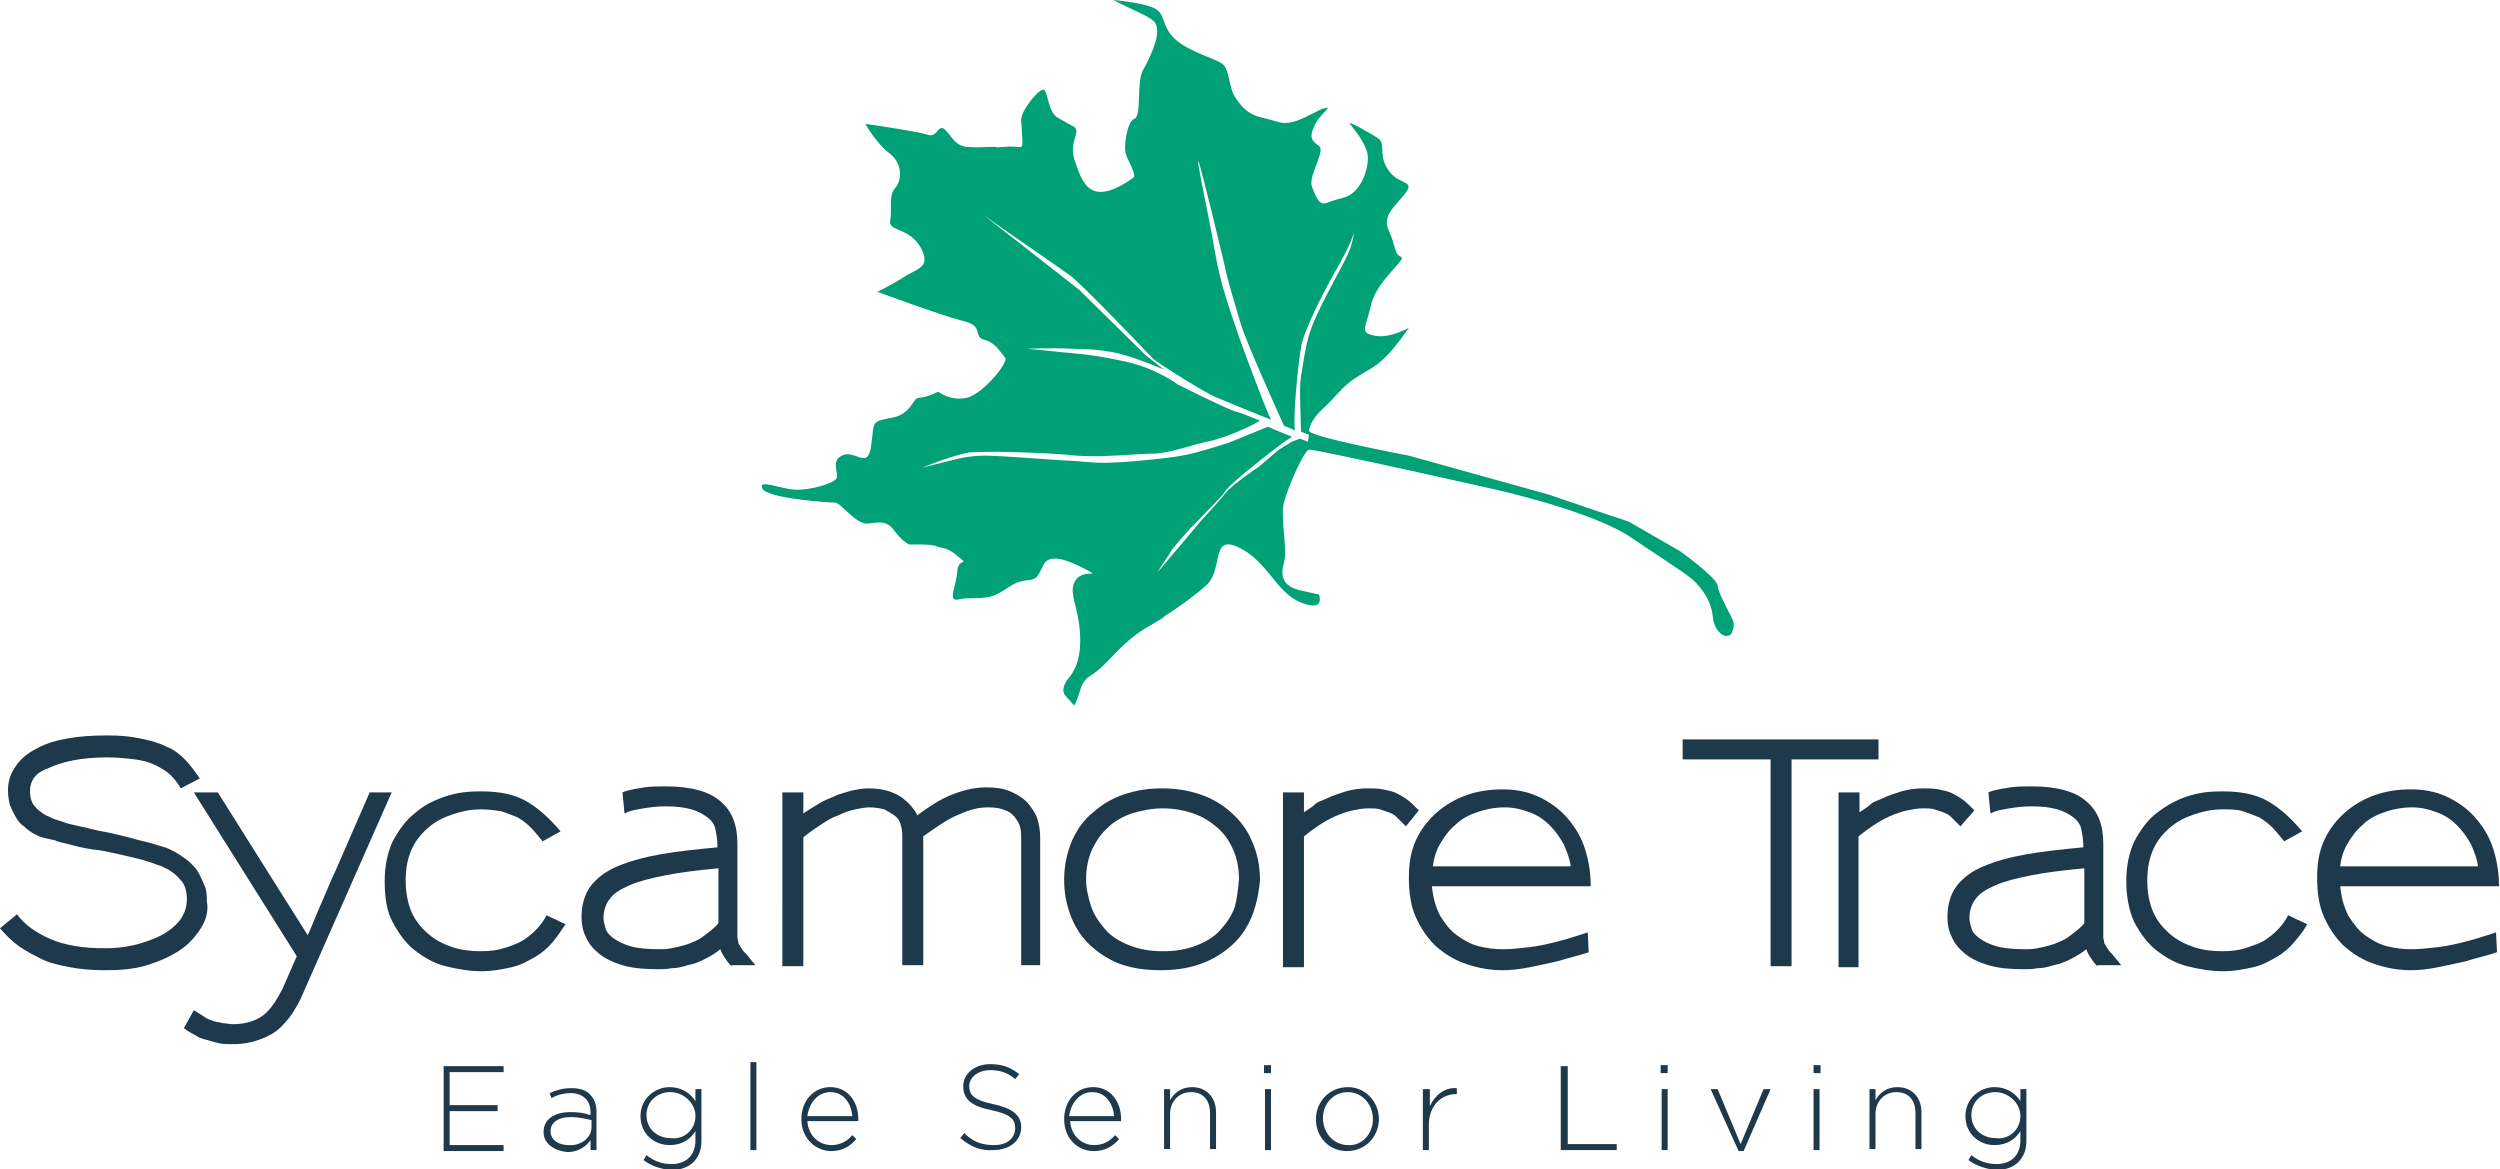 <?xml version="1.0" encoding="UTF-8"?> <svg xmlns="http://www.w3.org/2000/svg" xmlns:xlink="http://www.w3.org/1999/xlink" version="1.1" id="Layer_1" x="0px" y="0px" viewBox="0 0 250.2 117" style="enable-background:new 0 0 250.2 117;" xml:space="preserve"> <style type="text/css"> .st0{fill:#1E384C;} .st1{fill:#00A176;} </style> <g> <path class="st0" d="M20.1,92.9c-0.5,0.8-1.2,1.6-2.1,2.2c-0.9,0.6-2,1.1-3.3,1.5c-1.3,0.4-2.7,0.5-4.2,0.5c-1.3,0-2.4-0.1-3.5-0.3 c-1-0.2-2-0.4-2.8-0.8s-1.6-0.8-2.3-1.3c-0.7-0.5-1.3-1.1-1.9-1.8l1.7-1.4c0.8,1.1,2,1.9,3.4,2.5c1.4,0.6,3.2,0.9,5.4,0.9 c1.4,0,2.6-0.2,3.6-0.5c1-0.3,2-0.7,2.7-1.2c0.6-0.4,1.1-0.9,1.4-1.4c0.3-0.5,0.5-1.1,0.5-1.8c0-0.8-0.2-1.5-0.6-1.9 c-0.4-0.5-0.8-0.8-1.3-1.1c-0.3-0.1-0.5-0.3-0.9-0.4s-0.7-0.3-1.2-0.4c-0.5-0.2-1.1-0.3-1.9-0.5c-0.8-0.2-1.7-0.4-2.8-0.6 C9,85,8,84.8,7.3,84.6c-0.7-0.2-1.4-0.3-1.8-0.5C5,84,4.6,83.9,4.2,83.8s-0.6-0.3-0.9-0.4C3,83.2,2.7,83,2.4,82.7 c-0.3-0.2-0.6-0.5-0.8-0.9c-0.2-0.3-0.4-0.8-0.6-1.2c-0.1-0.4-0.2-0.9-0.2-1.5c0-0.8,0.2-1.6,0.7-2.3C2,76,2.7,75.4,3.7,74.9 c0.9-0.5,1.9-0.8,3.1-1c1.1-0.2,2.4-0.3,3.9-0.3c1.3,0,2.4,0.1,3.3,0.3c1,0.2,1.8,0.4,2.6,0.8c0.8,0.3,1.4,0.8,1.9,1.3 c0.5,0.5,1,1.2,1.5,1.9l-1.9,1c-0.3-0.5-0.6-0.9-1-1.3c-0.4-0.4-0.9-0.7-1.5-1c-0.6-0.3-1.3-0.5-2.1-0.6c-0.8-0.1-1.8-0.2-2.8-0.2 c-1.2,0-2.4,0.1-3.4,0.3c-1,0.2-1.9,0.5-2.5,0.8C3.6,77.3,3,78.1,3,79.2c0,0.5,0.1,1,0.4,1.4c0.3,0.4,0.7,0.7,1.2,1 c0.3,0.1,0.6,0.3,0.9,0.4c0.3,0.1,0.7,0.2,1.2,0.4c0.5,0.1,1.1,0.3,1.8,0.4c0.7,0.2,1.6,0.4,2.7,0.6c0.9,0.2,1.7,0.4,2.4,0.6 c0.7,0.2,1.3,0.3,1.9,0.5s1.1,0.3,1.5,0.5c0.4,0.2,0.8,0.4,1.2,0.7c0.3,0.2,0.6,0.4,0.9,0.7c0.3,0.3,0.6,0.6,0.8,1 c0.2,0.4,0.4,0.8,0.6,1.3c0.2,0.5,0.2,1,0.2,1.5C20.9,91.2,20.6,92.1,20.1,92.9z"></path> <path class="st0" d="M30.2,99.7c-0.2,0.5-0.5,1-0.8,1.5c-0.3,0.5-0.8,1.1-1.3,1.6c-0.5,0.5-1.2,0.9-2,1.2c-0.8,0.3-1.7,0.5-2.8,0.5 c-0.5,0-1,0-1.4-0.1c-0.4-0.1-0.8-0.2-1.1-0.3c-0.4-0.1-0.8-0.2-1.1-0.4s-0.8-0.4-1.3-0.8l1-1.8c0.5,0.3,0.8,0.5,1.1,0.7 s0.6,0.3,0.9,0.4c0.3,0.1,0.6,0.1,0.9,0.2c0.3,0,0.7,0.1,1,0.1c1.4,0,2.6-0.4,3.4-1.2c0.6-0.6,1.1-1.4,1.6-2.4l1.4-3.2L19.4,79.3 h2.4l4.9,7.8l4.1,6.5c0.5-1.1,0.9-2.2,1.4-3.3c0.5-1.1,0.9-2.2,1.4-3.2l3.4-7.8h2.2L30.2,99.7z"></path> <path class="st0" d="M55.3,94.3c-0.5,0.6-1.1,1.1-1.8,1.5s-1.4,0.8-2.3,1c-0.9,0.2-1.9,0.4-3,0.4c-1.2,0-2.4-0.2-3.6-0.5 c-1.2-0.3-2.2-0.9-3.1-1.6c-0.9-0.7-1.6-1.7-2.2-2.8c-0.6-1.1-0.8-2.5-0.8-4.1c0-1.6,0.3-2.9,0.8-4c0.6-1.1,1.3-2.1,2.2-2.8 c0.9-0.8,1.9-1.3,3.1-1.7c1.2-0.4,2.3-0.5,3.5-0.5c1.9,0,3.4,0.3,4.6,1s2.3,1.7,3.4,3l-1.8,1c-0.4-0.5-0.8-1-1.2-1.4 c-0.4-0.4-0.8-0.7-1.3-1c-0.5-0.2-1-0.4-1.6-0.6c-0.6-0.1-1.3-0.2-2.1-0.2c-1,0-1.9,0.2-2.8,0.5c-0.9,0.3-1.7,0.7-2.4,1.3 s-1.3,1.3-1.7,2.2c-0.4,0.9-0.6,1.9-0.6,3.1c0,1.2,0.2,2.3,0.6,3.2c0.4,0.9,1,1.6,1.7,2.2s1.5,1,2.4,1.3c0.9,0.3,1.9,0.4,2.8,0.4 c0.9,0,1.7-0.1,2.3-0.3c0.7-0.2,1.2-0.4,1.8-0.7c0.5-0.3,1-0.7,1.4-1.1s0.8-0.9,1.1-1.5l1.9,0.9C56.2,93.1,55.8,93.7,55.3,94.3z"></path> <path class="st0" d="M73.2,96.7c-0.3-0.3-0.5-0.6-0.7-0.9c-0.2-0.3-0.3-0.5-0.4-0.8c-0.5,0.4-1,0.7-1.6,1c-0.6,0.3-1.1,0.5-1.7,0.6 c-0.6,0.2-1.1,0.3-1.6,0.3c-0.5,0.1-0.9,0.1-1.3,0.1c-1.4,0-2.6-0.1-3.6-0.4c-1-0.3-1.8-0.7-2.4-1.2c-0.6-0.5-1-1-1.3-1.7 c-0.3-0.6-0.4-1.3-0.4-1.9c0-1.2,0.3-2.3,0.9-3.1c0.6-0.8,1.5-1.5,2.7-2c1.2-0.5,2.6-0.9,4.3-1.2c1.7-0.3,3.6-0.5,5.7-0.7v-0.1 c0-0.7-0.1-1.2-0.2-1.7c-0.1-0.5-0.4-0.9-0.8-1.2c-0.4-0.3-0.9-0.6-1.6-0.8c-0.7-0.2-1.5-0.3-2.6-0.3c-0.8,0-1.6,0.1-2.2,0.2 c-0.6,0.1-1.1,0.2-1.4,0.3c-0.3,0.1-0.4,0.2-0.5,0.2l-0.2-2.1c0,0,0.2-0.1,0.6-0.2c0.4-0.1,0.9-0.2,1.6-0.3s1.4-0.1,2.1-0.1 c2.5,0,4.4,0.5,5.5,1.5c1.2,1,1.7,2.4,1.7,4.3v8.4c0,0.4,0,0.6,0,0.9c0,0.2,0.1,0.4,0.1,0.6c0.1,0.2,0.2,0.3,0.3,0.5 c0.1,0.2,0.3,0.4,0.5,0.6l0.9,1.1H73.2z M71.9,86.9c-2.1,0.2-3.8,0.4-5.3,0.7s-2.7,0.6-3.6,1s-1.6,0.8-2,1.4 c-0.4,0.5-0.6,1.2-0.6,1.9c0,0.3,0.1,0.6,0.2,1s0.4,0.7,0.8,1s1,0.6,1.7,0.8c0.7,0.2,1.7,0.3,2.9,0.3c0.3,0,0.7,0,1.2-0.1 c0.5-0.1,1-0.2,1.6-0.4c0.5-0.2,1.1-0.4,1.6-0.8s1-0.7,1.5-1.3L71.9,86.9z"></path> <path class="st0" d="M102.2,96.7V84.1c0-0.5,0-0.9-0.1-1.3c-0.1-0.4-0.3-0.7-0.6-1.1c-0.2-0.2-0.5-0.5-0.9-0.6 c-0.4-0.2-1-0.3-1.7-0.3c-0.9,0-1.8,0.2-2.9,0.7c-0.5,0.2-1.1,0.5-1.7,0.9c-0.6,0.4-1.2,0.8-1.9,1.3v12.9h-2.1v-13 c0-0.5-0.1-0.9-0.2-1.2c-0.1-0.3-0.3-0.6-0.6-0.8s-0.6-0.4-1-0.6c-0.4-0.1-0.9-0.2-1.5-0.2c-0.4,0-0.9,0.1-1.4,0.2 c-0.5,0.1-1.1,0.3-1.7,0.6c-0.6,0.2-1.1,0.5-1.7,0.9s-1.2,0.8-1.8,1.3v12.9h-2.1V79.3h2.1l0,2.1c0.6-0.4,1.1-0.7,1.6-1 c0.5-0.3,1-0.5,1.5-0.7c0.6-0.3,1.2-0.4,1.8-0.6c0.6-0.1,1.1-0.2,1.6-0.2c0.8,0,1.5,0.1,2.1,0.3c0.6,0.2,1.2,0.5,1.6,0.9 c0.3,0.2,0.5,0.5,0.7,0.7c0.2,0.3,0.4,0.5,0.5,0.8c1.2-0.9,2.3-1.6,3.3-2c1.2-0.5,2.4-0.8,3.6-0.8c0.9,0,1.7,0.1,2.4,0.4 c0.7,0.3,1.2,0.6,1.7,1.1c0.4,0.5,0.8,1,1,1.6s0.3,1.3,0.3,1.9v12.8H102.2z"></path> <path class="st0" d="M125.4,91.4c-0.4,1.1-1,2.1-1.8,2.9c-0.8,0.8-1.8,1.5-3,2c-1.2,0.5-2.7,0.8-4.4,0.8c-1.6,0-3-0.2-4.3-0.7 c-1.2-0.5-2.2-1.2-3-2c-0.8-0.8-1.4-1.8-1.8-2.9s-0.6-2.2-0.6-3.5c0-1.4,0.3-2.7,0.8-3.9c0.5-1.1,1.2-2.1,2.1-2.8 c0.9-0.8,1.9-1.4,3.1-1.8c1.2-0.4,2.4-0.6,3.8-0.6s2.6,0.2,3.8,0.6c1.2,0.4,2.2,1,3.1,1.8c0.9,0.8,1.6,1.7,2.1,2.9 c0.5,1.1,0.8,2.4,0.8,3.9C126,89.2,125.8,90.3,125.4,91.4z M124,88c0-1.1-0.2-2.1-0.6-3c-0.4-0.9-0.9-1.6-1.6-2.2 c-0.7-0.6-1.5-1.1-2.4-1.4c-0.9-0.3-1.9-0.5-3-0.5s-2.1,0.2-3.1,0.5c-0.9,0.3-1.8,0.8-2.4,1.4c-0.7,0.6-1.2,1.4-1.6,2.2 c-0.4,0.9-0.6,1.9-0.6,3c0,0.9,0.2,1.8,0.5,2.7c0.3,0.9,0.8,1.6,1.4,2.3c0.6,0.7,1.4,1.2,2.4,1.6c1,0.4,2.1,0.6,3.4,0.6 c1.3,0,2.4-0.2,3.4-0.6c1-0.4,1.8-0.9,2.4-1.6c0.6-0.7,1.1-1.4,1.4-2.3C123.8,89.9,123.9,89,124,88L124,88z"></path> <path class="st0" d="M140.7,82.7c-0.5-0.5-0.8-0.8-1-1c-0.2-0.2-0.5-0.3-0.7-0.4c-0.3-0.1-0.6-0.2-0.9-0.3s-0.7-0.1-1.2-0.1 c-0.5,0-1,0.1-1.5,0.2c-0.5,0.1-1.1,0.3-1.8,0.6c-1.1,0.5-2.1,1.2-3.1,2v13.1h-2.1V79.3h2.1l0,2c0.4-0.3,0.8-0.5,1.1-0.8 s0.8-0.4,1.2-0.6c0.6-0.3,1.3-0.5,1.9-0.7c0.7-0.2,1.4-0.3,2.2-0.3c0.5,0,1,0,1.5,0.1s1,0.2,1.4,0.4c0.4,0.2,0.7,0.4,1,0.6 c0.3,0.2,0.7,0.6,1.2,1.1L140.7,82.7z"></path> <path class="st0" d="M143.3,88.6c0.1,1.2,0.4,2.2,0.8,3c0.5,0.8,1,1.5,1.7,2c0.7,0.5,1.4,0.9,2.2,1.1c0.8,0.2,1.6,0.3,2.4,0.3 c0.8,0,1.7-0.1,2.6-0.2c0.9-0.1,1.8-0.3,2.6-0.5c0.8-0.2,1.5-0.4,2.1-0.6c0.6-0.2,1-0.3,1.2-0.4l0.1,2c-1.2,0.4-2.2,0.6-3.1,0.9 c-0.9,0.2-1.8,0.4-2.8,0.6c-1,0.2-1.9,0.3-2.7,0.3c-1.2,0-2.4-0.2-3.6-0.6c-1.2-0.4-2.2-1-3.2-1.9c-0.8-0.8-1.4-1.7-1.9-2.8 s-0.7-2.4-0.7-4c0-1.4,0.2-2.6,0.7-3.7c0.5-1.1,1.2-2,2.1-2.8c0.8-0.7,1.8-1.3,2.9-1.7c1.1-0.4,2.3-0.6,3.7-0.6 c1.2,0,2.4,0.2,3.5,0.7s2.1,1.2,2.9,2.1c0.7,0.8,1.3,1.7,1.7,2.8s0.7,2.5,0.7,4.1H143.3z M157.2,86.7c-0.1-0.8-0.4-1.5-0.7-2.2 c-0.4-0.7-0.8-1.3-1.4-1.9s-1.2-1-2-1.3s-1.6-0.5-2.5-0.5c-1,0-2,0.2-2.8,0.5c-0.9,0.3-1.6,0.7-2.2,1.3c-0.6,0.5-1.1,1.2-1.5,1.9 s-0.6,1.4-0.7,2.2L157.2,86.7L157.2,86.7z"></path> <path class="st0" d="M179.3,76v20.7h-2.1V76h-8.8V74H188v2H179.3z"></path> <path class="st0" d="M196.2,82.7c-0.5-0.5-0.8-0.8-1-1c-0.2-0.2-0.5-0.3-0.7-0.4c-0.3-0.1-0.6-0.2-0.9-0.3s-0.7-0.1-1.2-0.1 c-0.5,0-1,0.1-1.5,0.2c-0.5,0.1-1.1,0.3-1.8,0.6c-1.1,0.5-2.1,1.2-3.1,2v13.1H184V79.3h2.1l0,2c0.4-0.3,0.8-0.5,1.1-0.8 s0.8-0.4,1.2-0.6c0.6-0.3,1.3-0.5,1.9-0.7c0.7-0.2,1.4-0.3,2.2-0.3c0.5,0,1,0,1.5,0.1s1,0.2,1.4,0.4c0.4,0.2,0.7,0.4,1,0.6 c0.3,0.2,0.7,0.6,1.2,1.1L196.2,82.7z"></path> <path class="st0" d="M209.9,96.7c-0.3-0.3-0.5-0.6-0.7-0.9c-0.2-0.3-0.3-0.5-0.4-0.8c-0.5,0.4-1,0.7-1.6,1 c-0.6,0.3-1.1,0.5-1.7,0.6c-0.6,0.2-1.1,0.3-1.6,0.3c-0.5,0.1-0.9,0.1-1.3,0.1c-1.4,0-2.6-0.1-3.6-0.4c-1-0.3-1.8-0.7-2.4-1.2 c-0.6-0.5-1-1-1.3-1.7c-0.3-0.6-0.4-1.3-0.4-1.9c0-1.2,0.3-2.3,0.9-3.1c0.6-0.8,1.5-1.5,2.7-2c1.2-0.5,2.6-0.9,4.3-1.2 c1.7-0.3,3.6-0.5,5.7-0.7v-0.1c0-0.7-0.1-1.2-0.2-1.7c-0.1-0.5-0.4-0.9-0.8-1.2c-0.4-0.3-0.9-0.6-1.6-0.8c-0.7-0.2-1.5-0.3-2.6-0.3 c-0.8,0-1.6,0.1-2.2,0.2c-0.6,0.1-1.1,0.2-1.4,0.3c-0.3,0.1-0.4,0.2-0.5,0.2l-0.2-2.1c0,0,0.2-0.1,0.6-0.2c0.4-0.1,0.9-0.2,1.6-0.3 s1.4-0.1,2.1-0.1c2.5,0,4.4,0.5,5.5,1.5c1.2,1,1.7,2.4,1.7,4.3v8.4c0,0.4,0,0.6,0,0.9c0,0.2,0.1,0.4,0.1,0.6 c0.1,0.2,0.2,0.3,0.3,0.5c0.1,0.2,0.3,0.4,0.5,0.6l0.9,1.1H209.9z M208.6,86.9c-2.1,0.2-3.8,0.4-5.3,0.7s-2.7,0.6-3.6,1 s-1.6,0.8-2,1.4c-0.4,0.5-0.6,1.2-0.6,1.9c0,0.3,0.1,0.6,0.2,1s0.4,0.7,0.8,1s1,0.6,1.7,0.8c0.7,0.2,1.7,0.3,2.9,0.3 c0.3,0,0.7,0,1.2-0.1c0.5-0.1,1-0.2,1.6-0.4c0.5-0.2,1.1-0.4,1.6-0.8s1-0.7,1.5-1.3L208.6,86.9z"></path> <path class="st0" d="M229.6,94.3c-0.5,0.6-1.1,1.1-1.8,1.5s-1.4,0.8-2.3,1c-0.9,0.2-1.9,0.4-3,0.4c-1.2,0-2.4-0.2-3.6-0.5 c-1.2-0.3-2.2-0.9-3.1-1.6c-0.9-0.7-1.6-1.7-2.2-2.8c-0.5-1.1-0.8-2.5-0.8-4.1c0-1.6,0.3-2.9,0.8-4c0.6-1.1,1.3-2.1,2.2-2.8 s1.9-1.3,3.1-1.7c1.2-0.4,2.3-0.5,3.5-0.5c1.9,0,3.4,0.3,4.6,1s2.3,1.7,3.4,3l-1.8,1c-0.4-0.5-0.8-1-1.2-1.4 c-0.4-0.4-0.8-0.7-1.3-1c-0.5-0.2-1-0.4-1.6-0.6s-1.3-0.2-2.1-0.2c-1,0-1.9,0.2-2.8,0.5s-1.7,0.7-2.4,1.3c-0.7,0.6-1.3,1.3-1.7,2.2 c-0.4,0.9-0.6,1.9-0.6,3.1c0,1.2,0.2,2.3,0.6,3.2c0.4,0.9,1,1.6,1.7,2.2s1.5,1,2.4,1.3c0.9,0.3,1.9,0.4,2.8,0.4 c0.9,0,1.7-0.1,2.3-0.3s1.2-0.4,1.8-0.7c0.5-0.3,1-0.7,1.4-1.1s0.8-0.9,1.1-1.5l1.9,0.9C230.6,93.1,230.1,93.7,229.6,94.3z"></path> <path class="st0" d="M234.2,88.6c0.1,1.2,0.4,2.2,0.8,3c0.5,0.8,1,1.5,1.7,2c0.7,0.5,1.4,0.9,2.2,1.1c0.8,0.2,1.6,0.3,2.4,0.3 c0.8,0,1.7-0.1,2.6-0.2c0.9-0.1,1.8-0.3,2.6-0.5c0.8-0.2,1.5-0.4,2.1-0.6c0.6-0.2,1-0.3,1.2-0.4l0.1,2c-1.2,0.4-2.2,0.6-3.1,0.9 c-0.9,0.2-1.8,0.4-2.8,0.6c-1,0.2-1.9,0.3-2.7,0.3c-1.2,0-2.4-0.2-3.6-0.6c-1.2-0.4-2.2-1-3.2-1.9c-0.8-0.8-1.4-1.7-1.9-2.8 s-0.7-2.4-0.7-4c0-1.4,0.2-2.6,0.7-3.7c0.5-1.1,1.2-2,2.1-2.8c0.8-0.7,1.8-1.3,2.9-1.7c1.1-0.4,2.3-0.6,3.7-0.6 c1.2,0,2.4,0.2,3.5,0.7s2.1,1.2,2.9,2.1c0.7,0.8,1.3,1.7,1.7,2.8s0.7,2.5,0.7,4.1H234.2z M248,86.7c-0.1-0.8-0.4-1.5-0.7-2.2 c-0.4-0.7-0.8-1.3-1.4-1.9s-1.2-1-2-1.3s-1.6-0.5-2.5-0.5c-1,0-2,0.2-2.8,0.5c-0.9,0.3-1.6,0.7-2.2,1.3c-0.6,0.5-1.1,1.2-1.5,1.9 s-0.6,1.4-0.7,2.2L248,86.7L248,86.7z"></path> </g> <g> <path class="st0" d="M44.4,106.7h6v0.6H45v3.3h4.8v0.6H45v3.4h5.4v0.6h-6V106.7z"></path> <path class="st0" d="M54.4,113.3L54.4,113.3c0-1.3,1.1-2,2.7-2c0.9,0,1.4,0.1,2,0.3v-0.3c0-1.2-0.8-1.9-2-1.9 c-0.7,0-1.4,0.2-1.9,0.5l-0.2-0.5c0.7-0.3,1.3-0.5,2.2-0.5c0.8,0,1.5,0.2,1.9,0.7c0.4,0.4,0.6,1,0.6,1.7v3.8h-0.6v-1 c-0.4,0.6-1.2,1.2-2.3,1.2C55.7,115.2,54.4,114.6,54.4,113.3z M59.2,112.8v-0.7c-0.5-0.1-1.2-0.3-2.1-0.3c-1.3,0-2,0.6-2,1.4v0 c0,0.9,0.8,1.4,1.8,1.4C58.1,114.7,59.2,113.9,59.2,112.8z"></path> <path class="st0" d="M64.4,116.1l0.3-0.5c0.7,0.6,1.6,0.9,2.5,0.9c1.4,0,2.4-0.8,2.4-2.4v-0.9c-0.5,0.8-1.3,1.4-2.6,1.4 c-1.5,0-2.9-1.1-2.9-2.9v0c0-1.8,1.5-2.9,2.9-2.9c1.2,0,2.1,0.6,2.6,1.4V109h0.6v5.2c0,0.9-0.3,1.6-0.8,2.1 c-0.5,0.5-1.3,0.8-2.2,0.8C66.1,117,65.2,116.7,64.4,116.1z M69.6,111.7L69.6,111.7c0-1.4-1.3-2.4-2.5-2.4c-1.3,0-2.4,0.9-2.4,2.3 v0c0,1.4,1.1,2.3,2.4,2.3C68.4,114.1,69.6,113.1,69.6,111.7z"></path> <path class="st0" d="M75.1,106.3h0.6v8.8h-0.6V106.3z"></path> <path class="st0" d="M80.2,112L80.2,112c0-1.8,1.2-3.2,2.9-3.2c1.7,0,2.8,1.4,2.8,3.2c0,0.1,0,0.1,0,0.2h-5.1 c0.1,1.5,1.2,2.4,2.4,2.4c0.9,0,1.6-0.4,2.1-1l0.4,0.4c-0.6,0.7-1.4,1.2-2.5,1.2C81.6,115.2,80.2,113.9,80.2,112z M85.3,111.7 c-0.1-1.2-0.8-2.4-2.2-2.4c-1.2,0-2.1,1-2.3,2.4H85.3z"></path> <path class="st0" d="M96.1,113.9l0.4-0.5c0.9,0.9,1.8,1.2,3,1.2c1.3,0,2.1-0.7,2.1-1.7v0c0-0.9-0.5-1.4-2.4-1.8 c-2-0.4-2.8-1.1-2.8-2.4v0c0-1.2,1.1-2.2,2.7-2.2c1.2,0,2,0.3,2.9,1l-0.4,0.5c-0.8-0.7-1.6-0.9-2.5-0.9c-1.2,0-2.1,0.7-2.1,1.6v0 c0,0.9,0.5,1.4,2.4,1.8c1.9,0.4,2.8,1.1,2.8,2.3v0c0,1.4-1.2,2.3-2.8,2.3C98.2,115.2,97.2,114.8,96.1,113.9z"></path> <path class="st0" d="M106.5,112L106.5,112c0-1.8,1.2-3.2,2.9-3.2c1.7,0,2.8,1.4,2.8,3.2c0,0.1,0,0.1,0,0.2h-5.1 c0.1,1.5,1.2,2.4,2.4,2.4c0.9,0,1.6-0.4,2.1-1l0.4,0.4c-0.6,0.7-1.4,1.2-2.5,1.2C107.8,115.2,106.5,113.9,106.5,112z M111.5,111.7 c-0.1-1.2-0.8-2.4-2.2-2.4c-1.2,0-2.1,1-2.3,2.4H111.5z"></path> <path class="st0" d="M116.5,109h0.6v1.1c0.4-0.7,1.1-1.3,2.2-1.3c1.5,0,2.4,1.1,2.4,2.5v3.7h-0.6v-3.6c0-1.3-0.7-2.1-1.9-2.1 c-1.2,0-2.1,0.9-2.1,2.2v3.5h-0.6V109z"></path> <path class="st0" d="M126.5,106.6h0.7v0.8h-0.7V106.6z M126.6,109h0.6v6.1h-0.6V109z"></path> <path class="st0" d="M131.7,112L131.7,112c0-1.7,1.3-3.2,3.2-3.2c1.8,0,3.1,1.5,3.1,3.2v0c0,1.7-1.3,3.2-3.2,3.2 C133,115.2,131.7,113.8,131.7,112z M137.4,112L137.4,112c0-1.5-1.1-2.7-2.5-2.7c-1.5,0-2.5,1.2-2.5,2.6v0c0,1.5,1.1,2.7,2.5,2.7 C136.3,114.7,137.4,113.5,137.4,112z"></path> <path class="st0" d="M142.5,109h0.6v1.7c0.5-1.1,1.5-1.9,2.7-1.8v0.6h-0.1c-1.4,0-2.7,1.1-2.7,3.1v2.5h-0.6V109z"></path> <path class="st0" d="M156.3,106.7h0.6v7.8h4.9v0.6h-5.6V106.7z"></path> <path class="st0" d="M166.2,106.6h0.7v0.8h-0.7V106.6z M166.3,109h0.6v6.1h-0.6V109z"></path> <path class="st0" d="M171.2,109h0.7l2.3,5.5l2.3-5.5h0.7l-2.7,6.2H174L171.2,109z"></path> <path class="st0" d="M181.5,106.6h0.7v0.8h-0.7V106.6z M181.5,109h0.6v6.1h-0.6V109z"></path> <path class="st0" d="M187.1,109h0.6v1.1c0.4-0.7,1.1-1.3,2.2-1.3c1.5,0,2.4,1.1,2.4,2.5v3.7h-0.6v-3.6c0-1.3-0.7-2.1-1.9-2.1 c-1.2,0-2.1,0.9-2.1,2.2v3.5h-0.6V109z"></path> <path class="st0" d="M197,116.1l0.3-0.5c0.7,0.6,1.6,0.9,2.5,0.9c1.4,0,2.4-0.8,2.4-2.4v-0.9c-0.5,0.8-1.3,1.4-2.6,1.4 c-1.5,0-2.9-1.1-2.9-2.9v0c0-1.8,1.5-2.9,2.9-2.9c1.2,0,2.1,0.6,2.6,1.4V109h0.6v5.2c0,0.9-0.3,1.6-0.8,2.1 c-0.5,0.5-1.3,0.8-2.2,0.8C198.8,117,197.8,116.7,197,116.1z M202.2,111.7L202.2,111.7c0-1.4-1.3-2.4-2.5-2.4 c-1.3,0-2.4,0.9-2.4,2.3v0c0,1.4,1.1,2.3,2.4,2.3C201,114.1,202.2,113.1,202.2,111.7z"></path> </g> <g> <path class="st1" d="M173.2,61.6c-0.4-0.8-1.2-2.2-1.3-3c-0.1-0.8-3.7-3.4-3.7-3.4l-5.2-3l-3.6-1.2l-4.4-1.5L141,45.6 c0,0-10.1-1.9-10-2.5c0.1-0.5,0.3-1.2,1.5-2.3c1.2-1.1,1.9-2.2,3.2-3c1.2-0.8,1.9-1,3-2.1c1.1-1.1,2.3-2.9,2.3-2.9 s-1.9,1.1-3.4,0.8c-1.5-0.3-1-0.6-0.4-3c0.5-2.5,3.7-4.7,3-4.9c-0.7-0.3-0.5-1.1-1.2-2.6c-0.7-1.5,0.5-2.3,1.6-3.7 c1.1-1.4-0.5-0.8-1.6-2.3c-1.1-1.5-0.3-2.6-1-3.2c-0.7-0.5-3.2-1.9-2.9-1.5c0.3,0.4,1.8,2.1,1.8,3.4c0,1.4-0.8,3.6-2.5,4 c0,0-0.8,0.2-1.6,0.5c-0.8,0.3-1.1-0.6-1.5-1.6c-0.4-1.1,1.4-3.6,0.7-4.1c-0.7-0.5-1-0.8-0.5-1.9c0.4-1.1,1.9-2.1,1.2-1.9 c-0.7,0.1-2.1,1.1-3.3,1.4c-1.2,0.3-1.6-0.1-3-0.4c-1.4-0.3-2.1-1-2.8-2.1c-0.7-1.1-0.5-2.9-1.4-3.4c-0.8-0.5-3.1-1.1-4.5-2.3 c-1.4-1.2-1.1-2.5-1.9-3C115,0.3,111.4,0,111.4,0s1.4,0.7,2.9,1.4c1.5,0.7,1.5,1.1,1.5,1.9c0,0.8-0.7,2.5-1.4,3.7 c-0.7,1.2-0.1,4.7-0.9,4.9c-0.7,0.3-1.1,2.8-0.8,3.6c0.3,0.8,1.1,2.1,0.7,2.3c-0.4,0.3-2.1,1.5-3.4,1.4c-1.4-0.1-1.9-1.5-2.5-3.3 c-0.5-1.8,0.7-2.7,0-3.2c-0.7-0.4-0.7-0.4-1.6-0.9c-1-0.5-1-2.5-1.4-2.8c-0.4-0.3-2.2,1.9-2.3,2.9c0,0.4,0,0,0.1,1.7 c0.1,1.7,0,0.9-1.8,1.1c-0.6,0-0.8,0.1-0.8,0.1c0,0,0.4-0.1-0.3-0.1c-1.1,0-1.4,0.1-2.6,0c-1.2-0.1-1.5-1-2.2-1.7s-0.8,0.8-1.7,0.5 c-0.8-0.3-5.5-1-6.3-1.1c0,0,1.2,2.1,2.5,3c1.2,1,1.2,2.6,0.5,3.4c-0.7,0.8-0.3,1.9-0.5,3.2c-0.3,1.2,1.8,0.7,3,2.7 c1.2,2.1-0.4,2.2-1.6,3c-1.2,0.8-2.7,1.5-2.7,1.5s6.2,2.3,8.5,2.9c2.3,0.5,1,1.6,2.2,1.9c1.2,0.3,1.7,1.4,2.1,1.8 c0.4,0.4-2.2,3.6-3.8,4c-1.7,0.4-2.9-0.6-2.9-0.6s-1.2,0.6-1.9,0.6c-0.7,0-0.7,1.6-2.7,2c-2.1,0.4-1.8,0.3-2.1,2.7 c-0.3,2.5-1.4,0.7-2.7,1C83,46,84,47.3,83.7,47.9c-0.3,0.5-2.7,1.2-4.2,1.1c-1.5-0.1-3.7-1.1-3.2-0.1s6.7,1.4,7.3,1.4 c0.5,0,2.1,2.2,3.2,2.1c1.1-0.1,1.9-0.4,2.7,0.7c0.8,1.1,1.5,1.4,1.5,1.4s2.2-0.1,2.8,0.2c0.5,0.2,0.9,0,2.1,1c1.2,1,0,0-0.1,1.5 c-0.1,1.5-1,3,0.1,2.8c1.1-0.3,2.5,0.1,3.8-0.5c1.4-0.7,1.6-1.2,2.9-1.4c1.2-0.1,1.2-0.3,1.8-1.5c0.5-1.2,2.2-0.7,4.1,0.3 c1.9,1,0,0-0.8,1.1c-0.8,1.1,0,2.2,0.3,4.5c0.3,2.3,0,4.1-1,5.3c-1,1.2-0.4,1.8-0.4,1.8l0.9,1c0,0,0.2-0.2,0.5-1.2 c0.5-1.8,1-1.5,2.1-2.5c1.1-1,2.5-2.8,4.5-4c1.7-1,1.9-1.1,1.9-1.2c0,0,2.4-1.5,4.2-3.1c1.8-1.6,0.4-5.2,3.3-3.8s3.7,4.5,6.2,5.5 s1.8-0.8,1.8-0.8l-1.8-0.4c-1.8-0.4-2.1-1.4-1.7-2.8c0.4-1.4-0.4-4.4,0-6c0.4-1.6,2-5.2,2.5-5.3s18.7,4,18.7,4s9.9,2.2,13.7,4.9 c1.6,1.1,4.9,3.2,6,4.1c1.1,1,1.9,2.4,2,3.6c0.1,1.2,0.6,1.6,0.8,1.8c0.1,0.1,0.7,0.5,1.1,0C173.6,62.6,173.6,62.4,173.2,61.6z M130.2,43.2c0.5,0.2,0.8,0.3,0.8,0.3l-0.1,0.7c0,0-0.3-0.1-0.8-0.3h0l-0.8,0.3L128,45l-2,1.7c0,0-2.7,1.8-3.4,2.7 c-0.7,0.9-2.3,2.6-2.3,2.6s-4.2,5-4.4,5.2c-0.2,0.2,1.2-1.8,1.4-2.2c0.1-0.1,0.5-0.6,1-1.2c0.3-0.3,0.6-0.7,1-1.1 c0.2-0.2,0.4-0.4,0.6-0.6c1.1-1.2,2.5-2.5,2.7-2.9c0.3-0.7,5.5-4.7,6.1-5.1c0.2-0.1,0.5-0.3,0.6-0.4c-0.7-0.3-1.6-0.6-2.4-1h0 l-3.9,1.6c0,0-3.1,1-4.2,1.2c-1.1,0.3-6.3,0.8-7.7,0.8c-1.4,0.1-3.4-0.2-4.2-0.2c-0.6,0-6.7-0.5-8.3-0.5c-1.7,0-3.1,0.4-3.1,0.4 l-3.2,0.8c0.3-0.1,2.6-1.1,4.6-1.5c1.5-0.2,8.2,0,10.8,0.3c2.6,0.2,6.2-0.2,7.7-0.2c1.5,0,3.6-0.8,5.4-1.2c1.8-0.3,4.6-1.7,4.6-1.7 l0.7-0.4c-1.2-0.5-2.3-0.9-2.7-1c-1.1-0.4-5.5-2.6-5.5-2.6s-2.1-1.6-5.2-2.3c-3.2-0.7-4.9-0.8-4.9-0.8l-5-0.5c0,0,2.3-0.1,4.4,0 c2.1,0.1,2,0,3.9,0.3c2,0.3,5.4,1.8,5.4,1.8l-1.9-1.5L108,29l-6.9-5.4l-2.7-2.1c0.8,0.6,7.5,5.2,8.6,6c1.2,0.8,8,8,8.4,8.4 c0.4,0.4,5.5,3.6,6.4,3.9c0.5,0.2,3.1,1.3,5.4,2.2c-0.8-1.7-2.4-6.1-3.1-8c-0.8-2.3-1.2-3.5-1.7-5.2c-0.5-1.8-0.7-3-0.9-4.1 c-0.3-2-2-9.8-1.5-8.4c0.5,1.6,2.2,8.8,2.5,10c0.4,2,1.1,4.1,1.7,6.2c0.6,1.9,3.7,8.8,4.3,10.1l0,0c0.4,0.2,0.8,0.3,1.1,0.5 c-0.2-1.1,0.2-5.8,0.6-8.3c0.3-2,3-6.9,3.7-8.1c0.5-0.9,1.6-2.9,1.6-3.6c0,0,0,0.9-0.5,2.1c-0.5,1.2-2,3.7-3.2,6.3 c-1.1,2.3-1.2,3.9-1.6,6.2C130,38.7,130.2,41.9,130.2,43.2z"></path> </g> </svg> 